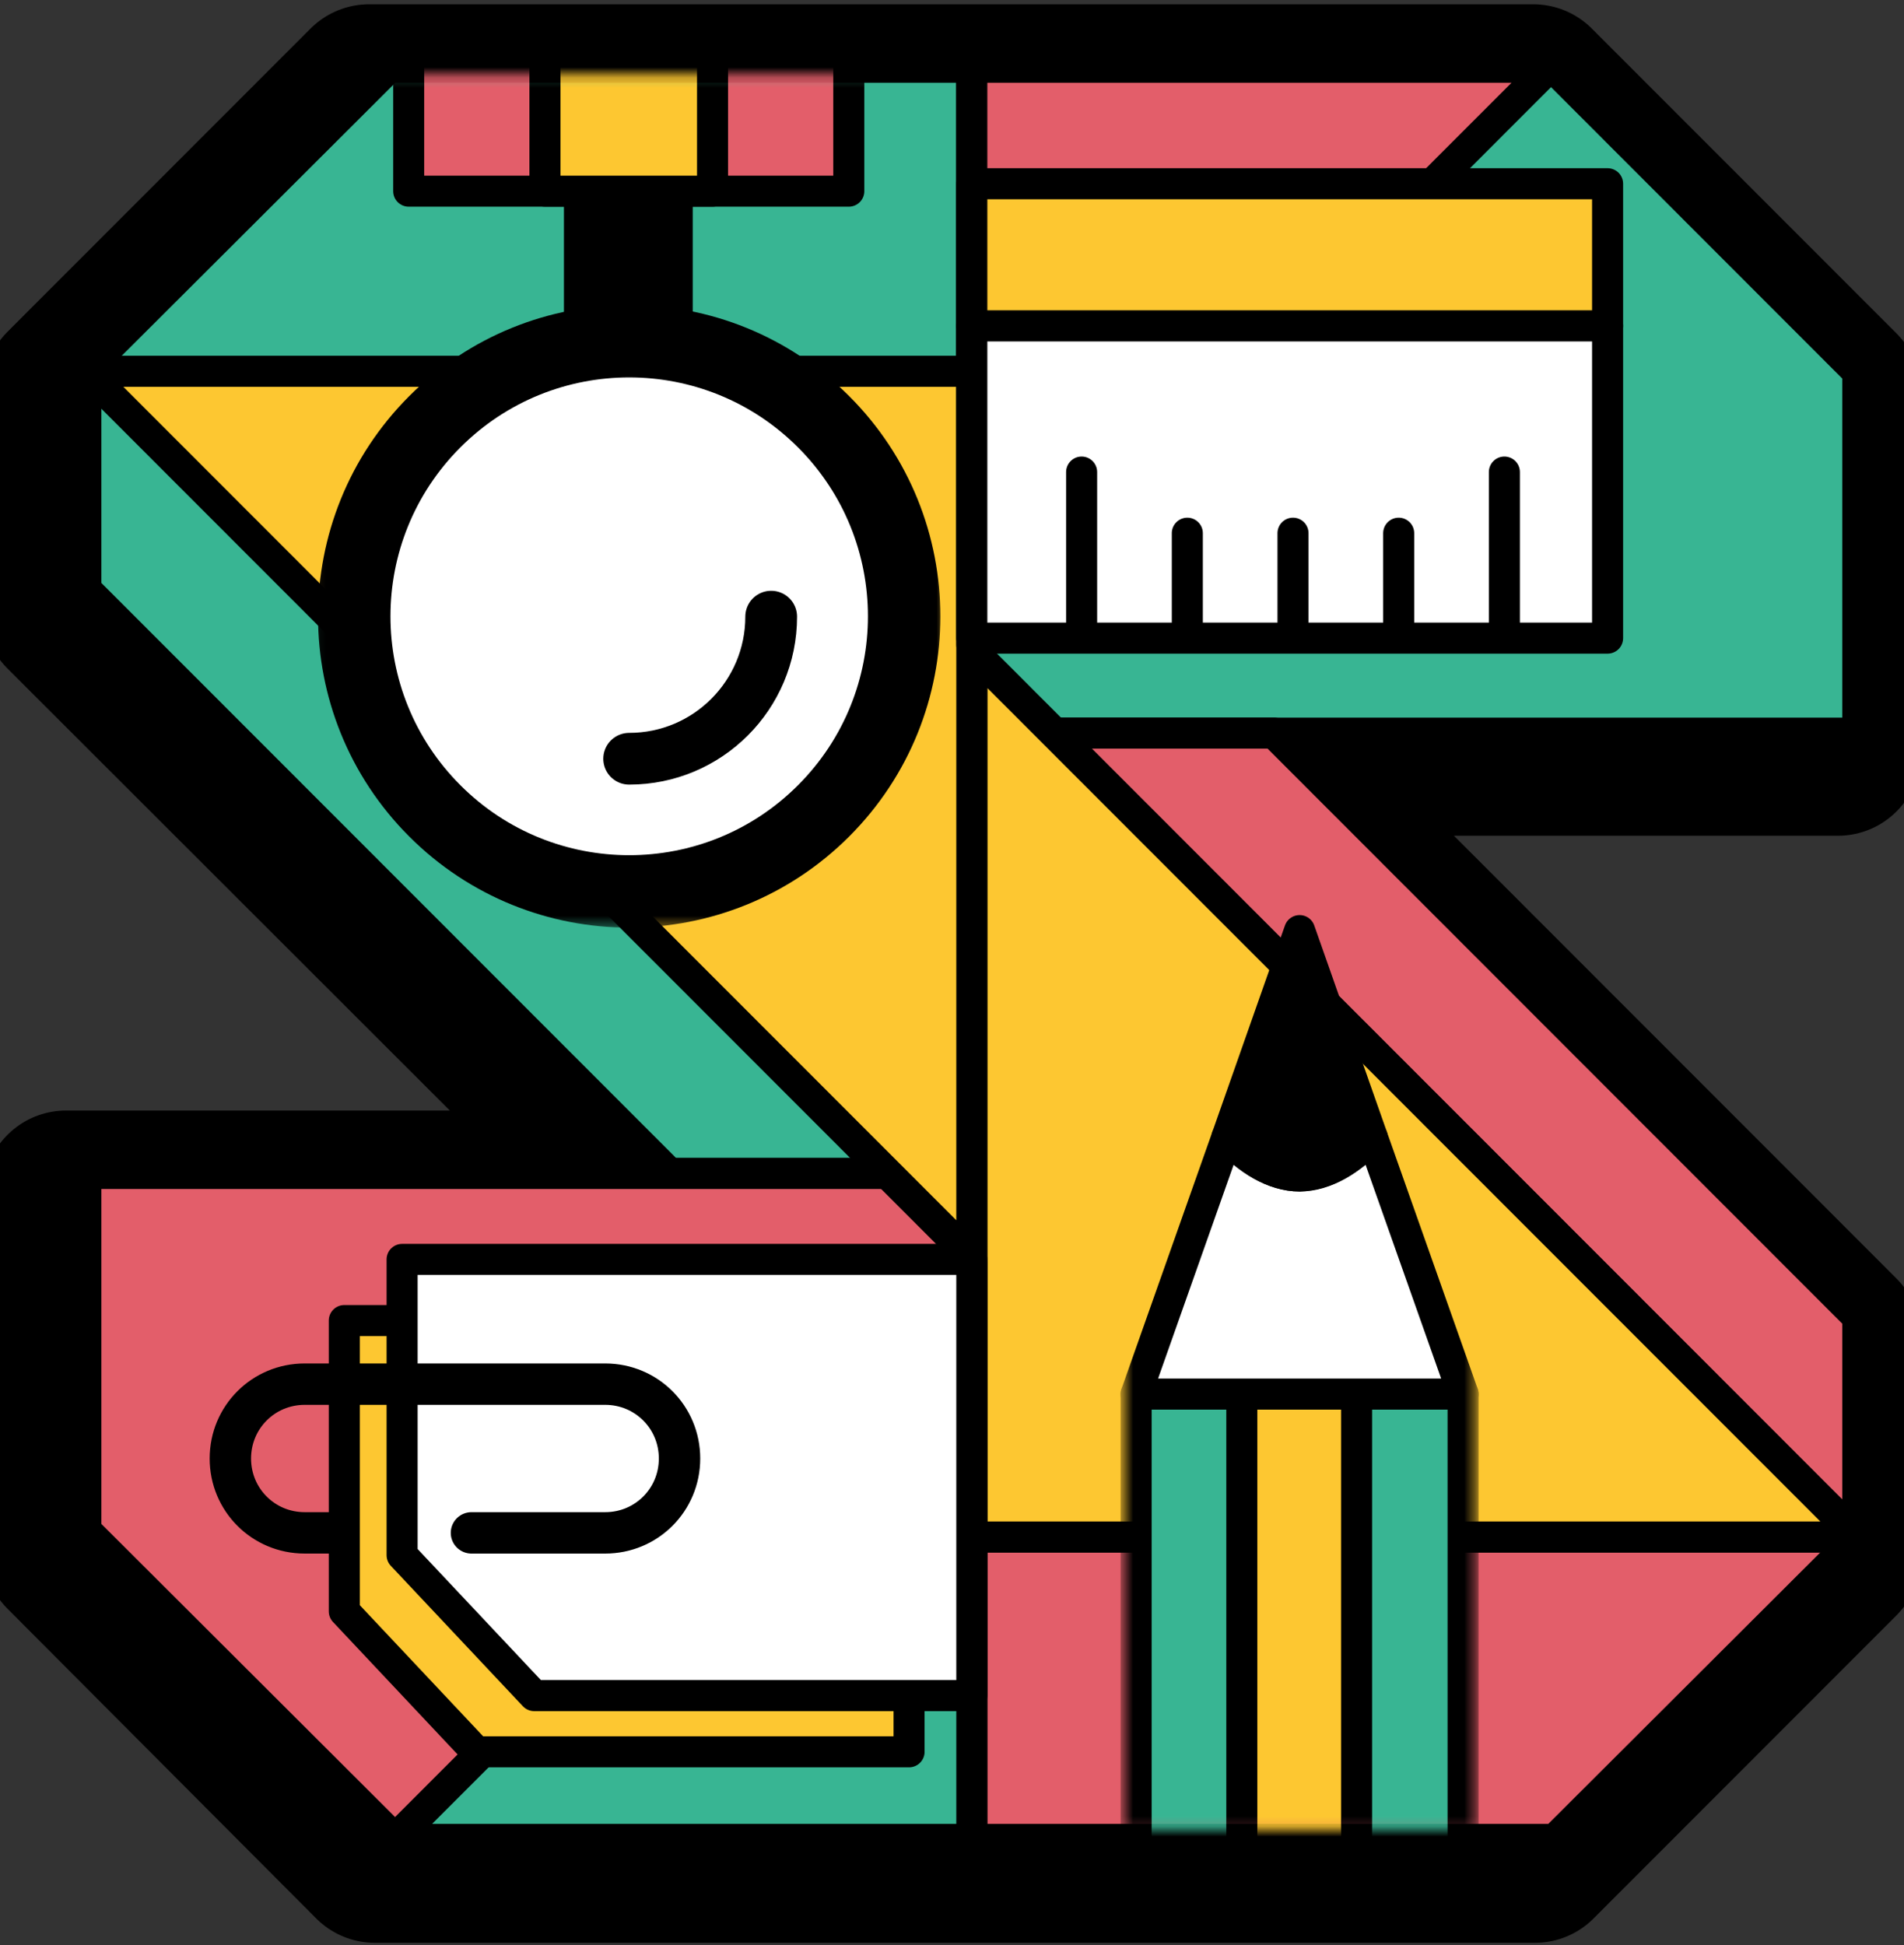 <svg width="184" height="188" viewBox="0 0 184 188" fill="none" xmlns="http://www.w3.org/2000/svg">
<rect x="0" y="0" width="184" height="188" fill="#333333" stroke="none"/>
<path d="M177.617 37.878L148.173 8.415H92H35.667L6.383 37.718V58.957L62.796 115.328H6.383V149.821L36.225 179.763H92H148.333L177.617 150.459V129.221L121.204 72.77H177.617V37.878Z" fill="black" stroke="black" stroke-width="16" stroke-miterlimit="10" stroke-linecap="round" stroke-linejoin="round"/>
<path d="M93.915 113.411V6.499H37.582L8.298 35.722V56.961L64.711 113.411H93.915Z" fill="#38B593" stroke="black" stroke-width="3" stroke-miterlimit="10" stroke-linecap="round" stroke-linejoin="round"/>
<path d="M93.915 6.499V70.854H179.532V35.962L150.088 6.499H93.915Z" fill="#38B593" stroke="black" stroke-width="3" stroke-miterlimit="10" stroke-linecap="round" stroke-linejoin="round"/>
<path d="M8.298 113.411V147.904L38.22 177.767H93.915V113.411H8.298Z" fill="#E35E6A" stroke="black" stroke-width="3" stroke-miterlimit="10" stroke-linecap="round" stroke-linejoin="round"/>
<path d="M93.915 70.854V177.767H150.248L179.532 148.543V127.304L123.119 70.854H93.915Z" fill="#E35E6A" stroke="black" stroke-width="3" stroke-miterlimit="10" stroke-linecap="round" stroke-linejoin="round"/>
<path d="M179.532 148.543H93.915V62.869L179.532 148.543Z" fill="#FDC731" stroke="black" stroke-width="3" stroke-miterlimit="10" stroke-linecap="round" stroke-linejoin="round"/>
<path d="M179.532 148.543H93.915V62.869L179.532 148.543Z" fill="#FDC731" stroke="black" stroke-width="3" stroke-miterlimit="10" stroke-linecap="round" stroke-linejoin="round"/>
<path d="M8.298 35.882H93.915V121.556L8.298 35.882Z" fill="#FDC731" stroke="black" stroke-width="3" stroke-miterlimit="10" stroke-linecap="round" stroke-linejoin="round"/>
<path d="M38.141 177.767H93.915V121.955L38.141 177.767Z" fill="#38B593" stroke="black" stroke-width="3" stroke-miterlimit="10" stroke-linecap="round" stroke-linejoin="round"/>
<path d="M149.69 6.499H93.915V62.31L149.69 6.499Z" fill="#E35E6A" stroke="black" stroke-width="3" stroke-miterlimit="10" stroke-linecap="round" stroke-linejoin="round"/>
<path d="M33.273 127.624V155.729L46.04 169.303H87.851V127.624H33.273Z" fill="#FDC731" stroke="black" stroke-width="3" stroke-miterlimit="10" stroke-linecap="round" stroke-linejoin="round"/>
<path d="M38.859 121.715V150.3L51.625 163.873H93.915V121.715H38.859Z" fill="white" stroke="black" stroke-width="3" stroke-miterlimit="10" stroke-linecap="round" stroke-linejoin="round"/>
<path d="M32.076 148.144H29.443C25.454 148.144 22.262 144.95 22.262 140.958C22.262 136.966 25.454 133.772 29.443 133.772H58.487C62.477 133.772 65.669 136.966 65.669 140.958C65.669 144.95 62.477 148.144 58.487 148.144H45.561" stroke="black" stroke-width="4" stroke-miterlimit="10" stroke-linecap="round" stroke-linejoin="round"/>
<path d="M155.355 31.49H93.915V61.672H155.355V31.49Z" fill="white" stroke="black" stroke-width="3" stroke-miterlimit="10" stroke-linecap="round" stroke-linejoin="round"/>
<path d="M104.527 45.623V61.193" stroke="black" stroke-width="3" stroke-miterlimit="10" stroke-linecap="round" stroke-linejoin="round"/>
<path d="M145.381 45.623V61.193" stroke="black" stroke-width="3" stroke-miterlimit="10" stroke-linecap="round" stroke-linejoin="round"/>
<path d="M114.741 51.531V61.193" stroke="black" stroke-width="3" stroke-miterlimit="10" stroke-linecap="round" stroke-linejoin="round"/>
<path d="M135.167 51.531V61.193" stroke="black" stroke-width="3" stroke-miterlimit="10" stroke-linecap="round" stroke-linejoin="round"/>
<path d="M124.954 51.531V61.193" stroke="black" stroke-width="3" stroke-miterlimit="10" stroke-linecap="round" stroke-linejoin="round"/>
<path d="M155.355 17.757H93.915V31.49H155.355V17.757Z" fill="#FDC731" stroke="black" stroke-width="3" stroke-miterlimit="10" stroke-linecap="round" stroke-linejoin="round"/>
<mask id="mask0_4_355" style="mask-type:luminance" maskUnits="userSpaceOnUse" x="108" y="87" width="35" height="90">
<path d="M142.588 87.142H108.597V176.808H142.588V87.142Z" fill="white"/>
</mask>
<g mask="url(#mask0_4_355)">
<path d="M141.391 134.73H109.794V229.666H141.391V134.73Z" fill="#38B593" stroke="black" stroke-width="3" stroke-miterlimit="10" stroke-linecap="round" stroke-linejoin="round"/>
<path d="M131.098 134.73H120.007V229.666H131.098V134.73Z" fill="#FDC731" stroke="black" stroke-width="3" stroke-miterlimit="10" stroke-linecap="round" stroke-linejoin="round"/>
<path d="M141.391 134.73L132.614 109.898C130.619 112.054 128.146 113.651 125.592 113.651C123.039 113.651 120.565 112.054 118.571 109.898L109.794 134.73H141.391Z" fill="white" stroke="black" stroke-width="3" stroke-miterlimit="10" stroke-linecap="round" stroke-linejoin="round"/>
<path d="M132.614 109.898L125.592 89.937L118.571 109.898C120.565 112.054 123.039 113.651 125.592 113.651C128.146 113.571 130.619 112.054 132.614 109.898Z" fill="black" stroke="black" stroke-width="3" stroke-miterlimit="10" stroke-linecap="round" stroke-linejoin="round"/>
</g>
<mask id="mask1_4_355" style="mask-type:luminance" maskUnits="userSpaceOnUse" x="30" y="7" width="62" height="83">
<path d="M91.442 7.217H30.081V89.618H91.442V7.217Z" fill="white"/>
</mask>
<g mask="url(#mask1_4_355)">
<path d="M66.945 13.605H54.498V43.866H66.945V13.605Z" fill="black"/>
<path d="M82.026 -73.746H39.497V18.476H82.026V-73.746Z" fill="#E35E6A" stroke="black" stroke-width="3" stroke-miterlimit="10" stroke-linecap="round" stroke-linejoin="round"/>
<path d="M68.86 -73.746H52.663V18.476H68.86V-73.746Z" fill="#FDC731" stroke="black" stroke-width="3" stroke-miterlimit="10" stroke-linecap="round" stroke-linejoin="round"/>
<path d="M79.593 78.363C89.969 67.98 89.969 51.145 79.593 40.762C69.216 30.379 52.393 30.379 42.017 40.762C31.64 51.145 31.64 67.98 42.017 78.363C52.393 88.747 69.216 88.747 79.593 78.363Z" fill="white" stroke="black" stroke-width="7" stroke-miterlimit="10" stroke-linecap="round" stroke-linejoin="round"/>
<path d="M74.526 59.596C74.526 67.181 68.382 73.329 60.801 73.329L74.526 59.596Z" fill="white"/>
<path d="M74.526 59.596C74.526 67.181 68.382 73.329 60.801 73.329" stroke="black" stroke-width="5" stroke-miterlimit="10" stroke-linecap="round" stroke-linejoin="round"/>
</g>
</svg>
